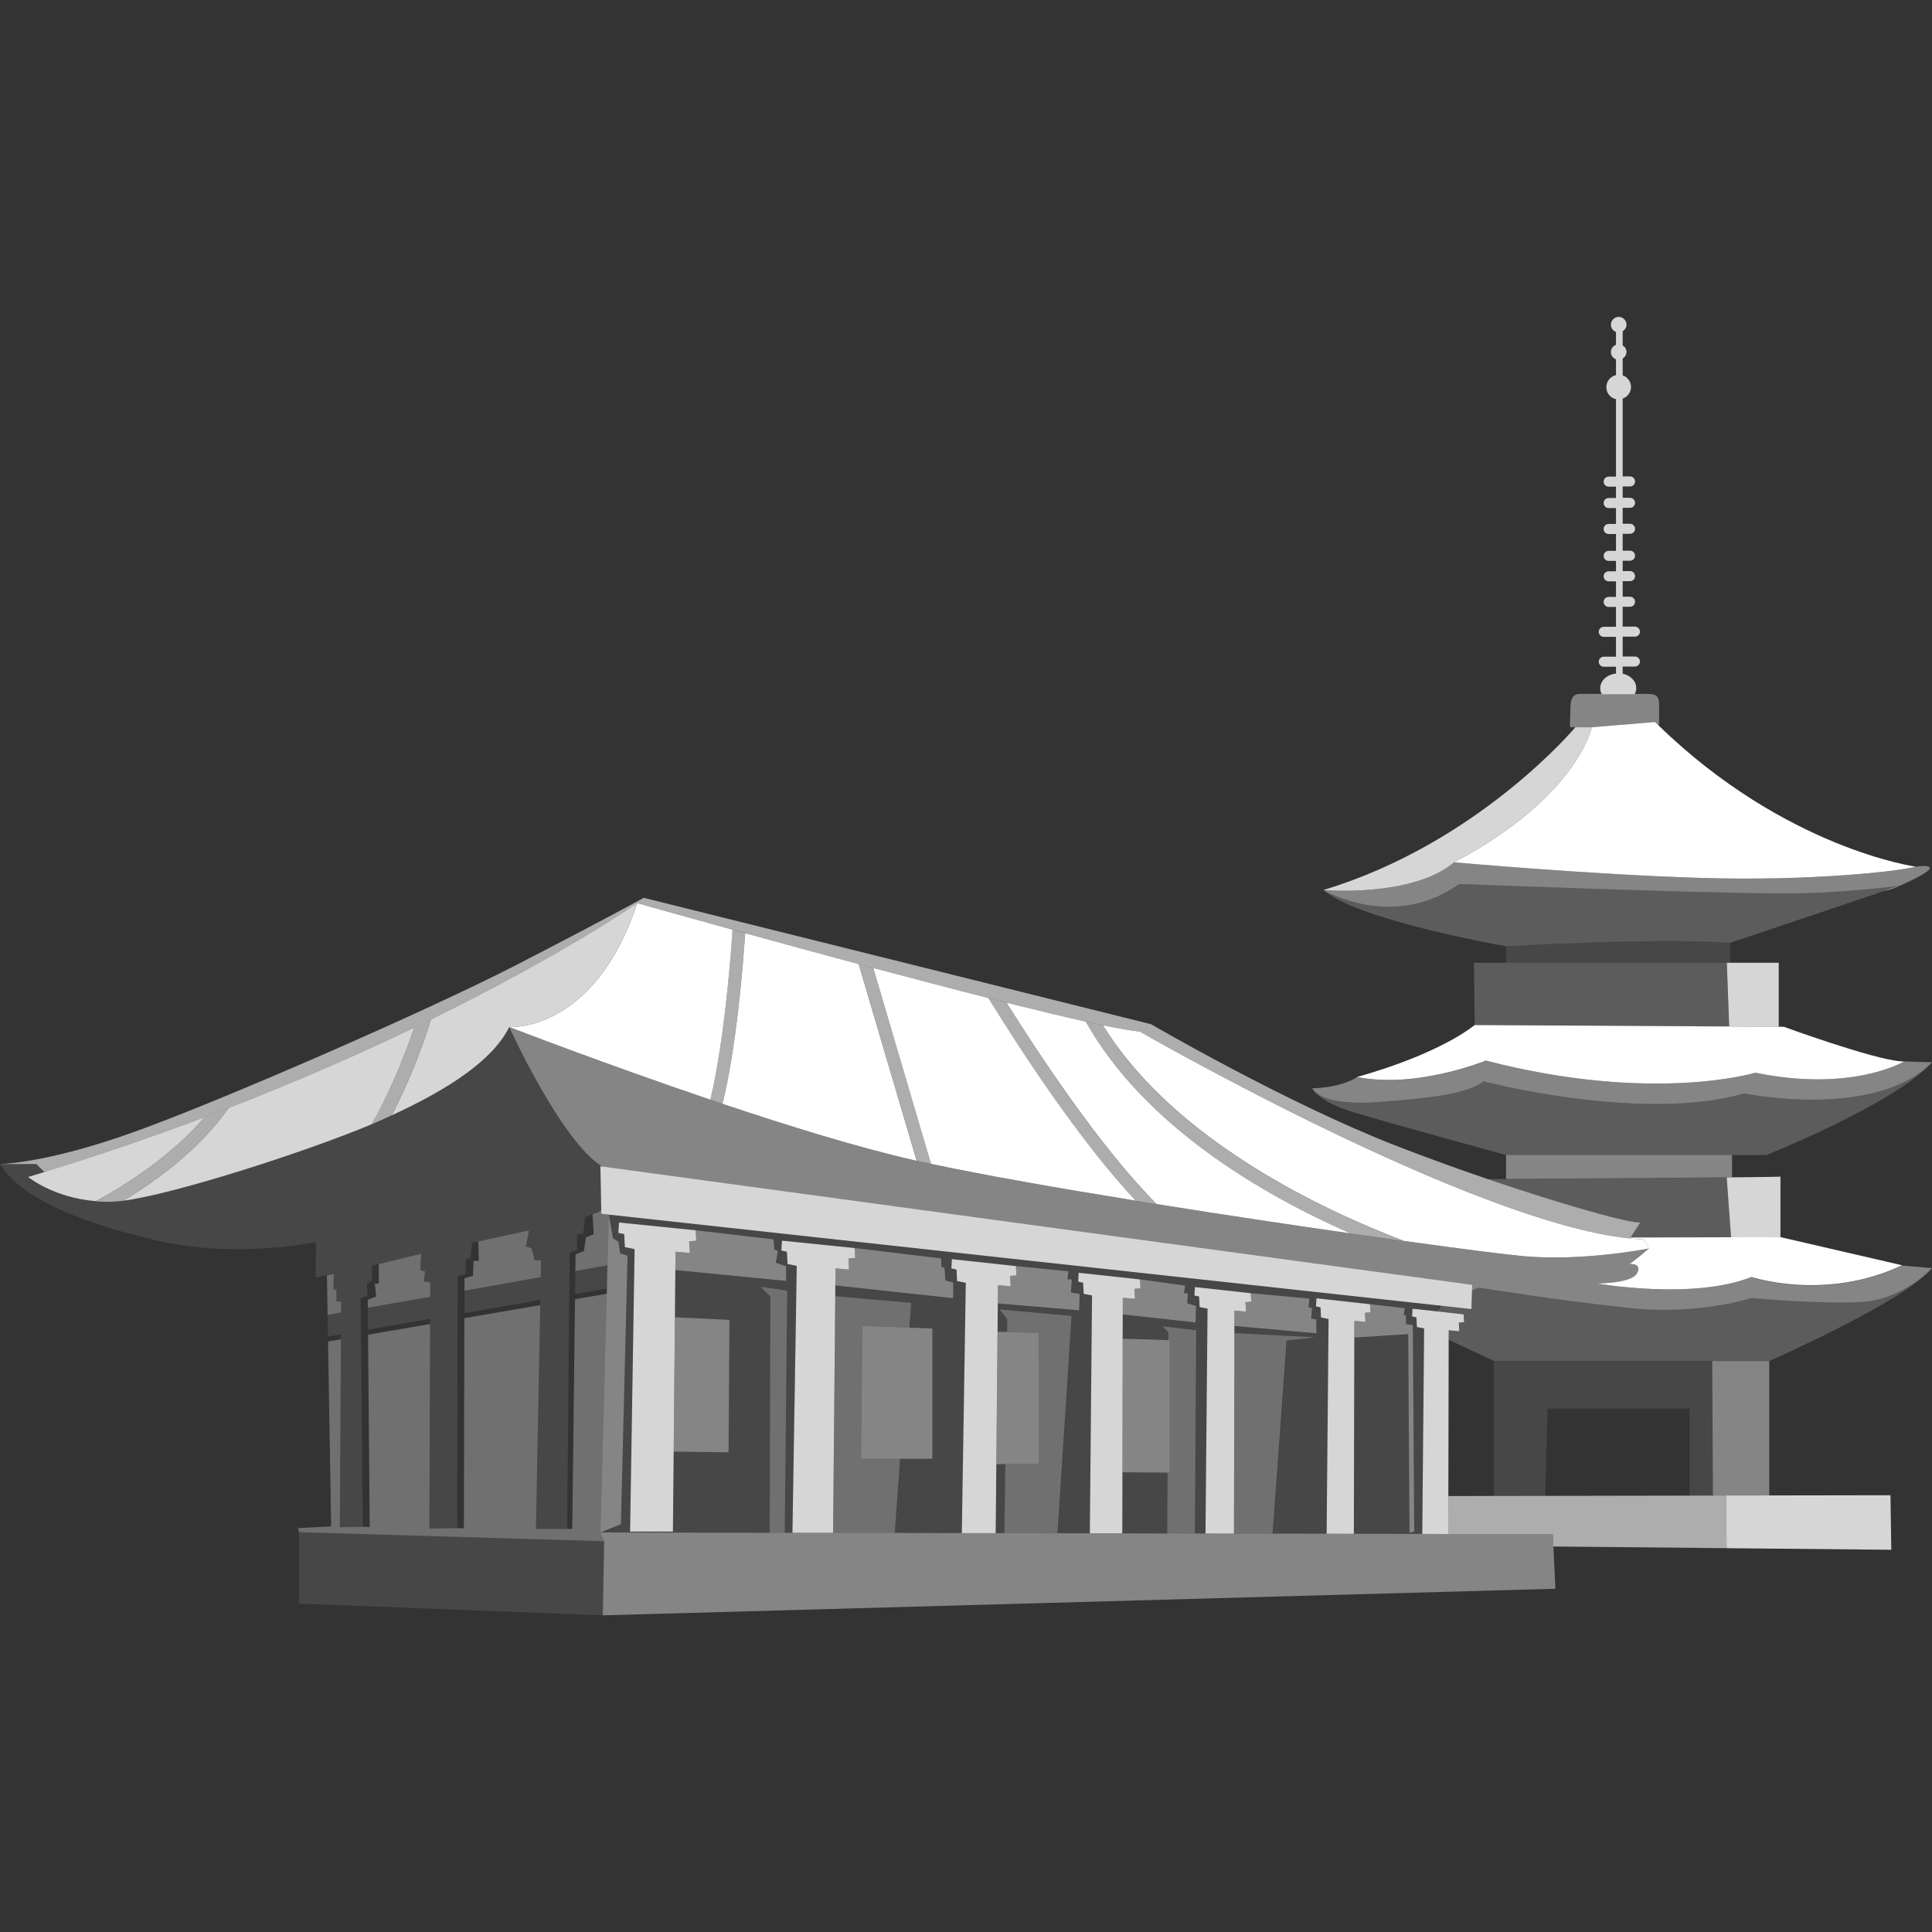 <svg viewBox="0 0 300 300" xmlns="http://www.w3.org/2000/svg"><rect x="0" y="0" width="300" height="300" fill="#333333" stroke="none"/><g fill="#fff"><path d="m 154.71 227.36 l -.1 10.71 h 1.35 l .15 -10.73 z" opacity=".1"/><path d="m 174.29 228.63 l -.02 9.47 6.97 .02 .06 -9.44 z" opacity=".1"/><path d="m 265.98 232.23 l 2.04 -.01 6.71 -.01 v -20.87 h -8.86 z" opacity=".4"/><path d="m 239.94 232.28 l .37 -13.55 h 22.05 v 13.51 l 3.62 -.01 -.11 -20.89 h -33.9 v 20.95 z" opacity=".1"/><path d="m 253.17 192.18 l -.08 .12 c .74 .07 1.46 .13 2.14 .15 l .81 1.41 s -1.82 1.61 -3.03 2.42 c 0 0 2.02 -.2 1.21 1.41 s -6.25 1.61 -6.25 1.61 14.92 2.62 24 -1.01 c 0 0 11.49 3.83 23.39 -1.82 l -18.89 -4.37 -7.67 .02 -15.63 .04 z"/><path d="m 289.11 202.13 c -6.45 .4 -17.14 -.61 -17.14 -.61 s -8.07 2.62 -18.35 1.61 -24 -3.23 -24 -3.23 l -1.04 .44 -.1 2.92 -4.74 -.52 -.4 .71 -.1 .18 4.04 .44 .08 1.2 -.82 .08 .08 1.35 -1.65 -.15 v 1.5 l 7.02 3.28 h 42.75 s 21.38 -9.41 25.27 -14.45 c 0 0 -4.44 4.84 -10.89 5.24 z" opacity=".2"/><path d="m 254.07 106.82 c 0 -1.07 -.9 -1.96 -2.1 -2.21 v -1.11 h 1.9 c .43 0 .78 -.35 .78 -.78 s -.35 -.78 -.78 -.78 h -1.9 v -3.08 h 1.9 c .43 0 .78 -.35 .78 -.78 s -.35 -.78 -.78 -.78 h -1.9 v -3.08 h 1.14 c .43 0 .78 -.35 .78 -.78 s -.35 -.78 -.78 -.78 h -1.14 v -2.42 h 1.14 c .43 0 .78 -.35 .78 -.78 s -.35 -.78 -.78 -.78 h -1.14 v -1.61 h 1.14 c .43 0 .78 -.35 .78 -.78 s -.35 -.78 -.78 -.78 h -1.14 v -2.62 h 1.14 c .43 0 .78 -.35 .78 -.78 s -.35 -.78 -.78 -.78 h -1.14 v -2.47 h 1.14 c .43 0 .78 -.35 .78 -.78 s -.35 -.78 -.78 -.78 h -1.14 v -1.76 h 1.14 c .43 0 .78 -.35 .78 -.78 s -.35 -.78 -.78 -.78 h -1.14 v -12.09 c .75 -.26 1.29 -.97 1.29 -1.8 s -.54 -1.55 -1.29 -1.8 v -2.63 c .35 -.21 .59 -.58 .59 -1.01 s -.24 -.8 -.59 -1.01 v -2.21 c .35 -.21 .59 -.58 .59 -1.01 0 -.67 -.54 -1.21 -1.21 -1.21 s -1.21 .54 -1.21 1.21 c 0 .52 .33 .95 .79 1.13 v 1.99 c -.46 .17 -.79 .61 -.79 1.13 s .33 .95 .79 1.13 v 2.45 c -.86 .19 -1.5 .95 -1.5 1.87 s .64 1.67 1.5 1.87 v 12.02 h -1.14 c -.43 0 -.78 .35 -.78 .78 s .35 .78 .78 .78 h 1.14 v 1.76 h -1.14 c -.43 0 -.78 .35 -.78 .78 s .35 .78 .78 .78 h 1.14 v 2.47 h -1.14 c -.43 0 -.78 .35 -.78 .78 s .35 .78 .78 .78 h 1.14 v 2.62 h -1.14 c -.43 0 -.78 .35 -.78 .78 s .35 .78 .78 .78 h 1.14 v 1.61 h -1.14 c -.43 0 -.78 .35 -.78 .78 s .35 .78 .78 .78 h 1.14 v 2.42 h -1.14 c -.43 0 -.78 .35 -.78 .78 s .35 .78 .78 .78 h 1.14 v 3.08 h -1.9 c -.43 0 -.78 .35 -.78 .78 s .35 .78 .78 .78 h 1.9 v 3.08 h -1.9 c -.43 0 -.78 .35 -.78 .78 s .35 .78 .78 .78 h 1.9 v 1.06 c -1.38 .14 -2.45 1.1 -2.45 2.27 0 .33 .09 .65 .25 .93 h 5.1 c .16 -.28 .25 -.6 .25 -.93 z" opacity=".8"/><path d="m 256.98 112.12 c .18 .17 .35 .33 .53 .51 .07 -.1 .12 -.2 .12 -.29 v -2.8 c 0 -1.29 -.28 -1.79 -1.79 -1.79 h -10.54 c -1.46 0 -1.46 1.56 -1.46 2.77 s -.15 2.4 0 2.4 h 3.33 l 9.81 -.81 z" opacity=".4"/><path d="m 225.79 133.9 c 19.23 -10.22 21.38 -20.97 21.38 -20.97 h -2.55 s -15.06 18.01 -39.12 25.27 c 0 0 13.71 1.21 20.3 -4.3 z" opacity=".8"/><path d="m 247.17 112.93 s -2.15 10.76 -21.38 20.97 c 0 0 20.84 1.88 38.18 2.42 s 31.32 -1.08 33.48 -1.75 c 0 0 -20.21 -2.78 -39.94 -21.95 -.18 -.17 -.35 -.33 -.53 -.51 l -9.81 .81 z"/><path d="m 226.6 137.26 s 37.77 1.48 50.68 1.48 c 8.74 0 17.75 -1.21 17.75 -1.21 8.74 -3.9 2.42 -2.96 2.42 -2.96 -2.15 .67 -16.13 2.29 -33.48 1.75 -17.34 -.54 -38.18 -2.42 -38.18 -2.42 -6.59 5.51 -20.3 4.3 -20.3 4.3 s 10.76 6.45 21.11 -.94 z" opacity=".4"/><path d="m 206.03 138.64 c -.2 -.14 -.38 -.29 -.54 -.44 .15 .15 .34 .29 .54 .44 z"/><path d="m 295.03 137.53 l -2.61 .88 c 1.03 -.28 1.92 -.57 2.61 -.88 z"/><path d="m 268.68 146.4 l 23.74 -7.99 2.61 -.88 s -9.01 1.21 -17.75 1.21 c -12.91 0 -50.68 -1.48 -50.68 -1.48 -10.35 7.4 -21.11 .94 -21.11 .94 .16 .15 .35 .29 .54 .44 0 0 .01 0 .01 .01 .09 .07 .19 .13 .29 .19 6.48 4.43 27.53 8.1 27.53 8.1 s 22.86 -1.35 34.82 -.54 z" opacity=".2"/><path d="m 268.68 149.5 v -3.09 c -11.97 -.81 -34.82 .54 -34.82 .54 v 2.55 z" opacity=".1"/><path d="m 268.51 159.4 l 7.69 .04 v -9.94 h -7.52 -.54 z" opacity=".8"/><path d="m 268.51 159.4 l -.38 -9.9 h -39.26 l .12 9.69 c .01 -.01 .01 -.01 .02 -.01 z" opacity=".2"/><path d="m 268.95 182.82 v -3.48 h -35.09 v 3.72 c 9.24 -.05 24.72 -.15 34.27 -.24 .28 0 .55 -.01 .82 -.01 z" opacity=".4"/><path d="m 274.32 179.34 s 20.17 -8.07 25.68 -14.39 c -8.87 9.01 -29.17 4.84 -29.17 4.84 -16 4.57 -40.47 -1.88 -40.47 -1.88 -2.55 1.88 -7.53 2.55 -16.54 3.23 -7.84 .59 -9.67 -1.48 -10.01 -2.02 .28 .47 1.59 2.15 6.52 3.64 5.78 1.75 23.53 6.59 23.53 6.59 h 40.47 z" opacity=".2"/><path d="m 213.83 171.14 c 9.01 -.67 13.98 -1.34 16.54 -3.23 0 0 24.47 6.45 40.47 1.88 0 0 20.3 4.17 29.17 -4.84 l -4.3 -.13 s -8.07 4.84 -23.12 1.75 c 0 0 -15.86 4.84 -41.81 -1.88 0 0 -10.76 4.44 -20.03 2.55 0 0 -2.15 1.61 -6.99 1.75 0 0 .01 .02 .03 .05 .01 .02 .02 .03 .03 .05 0 .01 .01 .01 .01 .02 .34 .54 2.17 2.61 10.01 2.02 z" opacity=".4"/><path d="m 230.76 164.69 c 25.95 6.72 41.81 1.88 41.81 1.88 15.06 3.09 23.12 -1.75 23.12 -1.75 -.17 .01 -.37 0 -.58 -.02 -4.41 -.35 -18.11 -5.36 -18.11 -5.36 l -.81 -.01 -7.69 -.04 -39.5 -.22 c -.01 .01 -.01 .01 -.02 .01 -6.46 4.97 -18.27 8.05 -18.27 8.05 9.28 1.88 20.03 -2.55 20.03 -2.55 z"/><path d="m 268.8 192.13 l 7.67 -.02 v -9.41 c .1 .03 -2.93 .07 -7.53 .12 -.27 0 -.54 .01 -.82 .01 l .68 9.31 z" opacity=".8"/><path d="m 253.17 192.18 l 15.63 -.04 -.68 -9.31 c -9.54 .09 -25.02 .18 -34.27 .24 -1.05 .01 -2.01 .01 -2.88 .02 11.81 4.03 21.88 6.85 23.72 6.75 l -1.53 2.35 z" opacity=".2"/><path d="m 265.98 232.23 l -3.62 .01 -22.42 .04 -7.97 .01 -7.07 .02 -.01 5.89 16.23 .03 .09 1.91 26.9 .26 -.09 -8.18 z" opacity=".6"/><path d="m 268.11 240.4 l 25.57 .25 -.13 -8.47 -18.82 .03 -6.71 .01 z" opacity=".8"/><path d="m 193.4 202.2 l .08 1.47 -1.8 -.16 v 2.39 l 12.73 1.14 v -2.15 l -.8 -.14 .13 -1.61 -.54 -.14 .14 -1.34 -9.12 -.85 .08 1.31 z" opacity=".4"/><path d="m 211.95 203.85 l .08 1.41 -1.73 -.16 v 2.6 l 8.37 -.53 .2 30.85 .74 -.2 -.21 -32.06 -1.07 -.14 v -1.34 l -.34 -.07 .14 -1.07 -5.4 -.62 .08 1.25 z" opacity=".4"/><path d="m 176.15 200.13 l .09 1.55 -1.89 -.17 -.01 2.61 11.32 1.24 .07 -2.56 -1.35 -.4 .07 -1.55 -.6 -.07 .2 -1.14 -7.04 -.97 .09 1.38 z" opacity=".4"/><path d="m 156.85 198.13 l .09 1.61 -1.98 -.18 -.02 2.85 12.64 1.06 .07 -2.55 -1.35 -.2 .14 -2.02 -.68 -.07 .14 -1.21 -8.15 -.82 .09 1.44 z" opacity=".4"/><path d="m 131.75 195.42 l .09 1.72 -2.1 -.19 -.03 2.66 18.31 1.98 v -2.42 l -1.21 -.33 -.14 -1.95 -.47 -.14 -.06 -1.34 -13.44 -1.61 .1 1.53 z" opacity=".4"/><path d="m 120.79 194.26 l -.53 -.2 -.14 -1.61 -12.1 -1.41 .1 1.61 -1.11 .1 .1 1.82 -2.21 -.2 -.03 2.85 17.2 1.68 v -2.28 l -1.61 -.54 z" opacity=".4"/><path d="m 118.1 199.81 l 1.52 1.51 -.1 36.69 h 2.34 l .38 -37.59 z" opacity=".3"/><path d="m 133.7 226.53 l .2 -20.64 7.32 .27 .28 -3.83 -11.8 -1.05 -.34 36.74 9.59 .02 .82 -11.51 z" opacity=".3"/><path d="m 155.21 203.34 l 1.21 1.51 -.03 1.99 4.87 .13 .07 20.3 -5.22 .07 -.15 10.73 8.26 .02 2.18 -33.74 z" opacity=".3"/><path d="m 180.52 205.96 l .91 .91 -.01 1.24 c .12 .01 .21 .01 .21 .01 v 20.57 h -.33 l -.06 9.44 4.32 .01 .2 -31.56 -5.24 -.61 z" opacity=".3"/><path d="m 204.21 207.67 l -12.53 -.66 -.07 31.13 6.01 .01 2.16 -29.97 z" opacity=".3"/><path d="m 113.13 225.52 l .14 -20.57 -8.47 -.4 -.19 20.86 z" opacity=".4"/><path d="m 133.7 226.53 h 6.07 5.02 v -20.23 l -3.57 -.14 -7.32 -.27 z" opacity=".4"/><path d="m 156.11 227.34 l 5.22 -.07 -.07 -20.3 -4.87 -.13 -1.49 -.04 -.19 20.56 z" opacity=".4"/><path d="m 181.3 228.68 h .33 v -20.57 s -.09 0 -.21 -.01 c -.96 -.03 -5.24 -.18 -7.09 -.2 l -.05 20.72 7.01 .05 z" opacity=".4"/><path d="m 107.11 194.57 l -.1 -1.82 1.11 -.1 -.1 -1.61 -11.9 -1.21 -.1 1.61 .91 .2 .1 2.02 1.51 .3 -.7 43.86 h 6.65 l .12 -12.41 .19 -20.86 .07 -7.33 .03 -2.85 z" opacity=".8"/><path d="m 129.71 199.61 l .03 -2.66 2.1 .19 -.09 -1.72 1.05 -.09 -.1 -1.53 -11.27 -1.15 -.1 1.53 .86 .19 .1 1.91 1.43 .29 -.67 41.44 6.31 .01 .34 -36.74 z" opacity=".8"/><path d="m 154.9 206.8 l .04 -4.39 .02 -2.85 1.98 .18 -.09 -1.61 .99 -.09 -.09 -1.44 -9.94 -1.08 -.08 1.44 .8 .18 .09 1.79 1.35 .27 -.62 38.86 5.26 .01 .1 -10.71 z" opacity=".8"/><path d="m 174.33 207.9 l .01 -3.78 .01 -2.61 1.89 .17 -.09 -1.55 .95 -.08 -.09 -1.38 -9.51 -1.03 -.08 1.37 .77 .18 .09 1.72 1.29 .25 -.34 36.94 h 5.04 l .02 -9.47 z" opacity=".8"/><path d="m 191.68 205.9 v -2.39 l 1.8 .16 -.08 -1.47 .9 -.08 -.08 -1.31 -8.67 -.95 -.08 1.31 .73 .16 .08 1.63 1.23 .25 -.32 34.92 4.42 .01 .07 -31.13 z" opacity=".8"/><path d="m 210.3 205.1 l 1.73 .16 -.08 -1.41 .86 -.08 -.08 -1.25 -8.31 -.92 -.07 1.26 .7 .15 .08 1.57 1.17 .24 -.3 33.34 4.23 .01 .07 -30.47 z" opacity=".8"/><path d="m 219.27 204.41 l .67 .15 .08 1.5 1.12 .22 -.29 31.91 4.04 .01 .01 -5.89 .05 -24.25 .01 -1.5 1.64 .15 -.07 -1.35 .82 -.07 -.08 -1.2 -4.04 -.45 -3.89 -.42 z" opacity=".8"/><path d="m 6.91 181.99 c 57.94 -17.87 92.04 -41.77 92.04 -41.77 s 66.95 18.96 78.04 19.96 c 0 0 51.51 29.65 76.1 32.12 l .08 -.12 1.53 -2.35 c -1.83 .1 -11.91 -2.72 -23.72 -6.75 -4.64 -1.59 -9.55 -3.36 -14.33 -5.22 -16.94 -6.59 -37.91 -18.82 -37.91 -18.82 l -78.78 -19.63 s -6.05 3.36 -19.9 10.49 -46.52 21.38 -59.83 26.08 c -13.31 4.71 -20.23 4.77 -20.23 4.77 h 5.65 s .46 .52 1.26 1.23 z" opacity=".6"/><path d="m 271.97 198.3 c -9.07 3.63 -24 1.01 -24 1.01 s 5.45 0 6.25 -1.61 -1.21 -1.41 -1.21 -1.41 c 1.21 -.81 3.03 -2.42 3.03 -2.42 s -10.08 2.02 -19.36 1.21 -71.79 -9.68 -94.78 -14.92 -62.82 -20.67 -62.82 -20.67 8 17.66 14.42 21.65 l 135.11 18.38 -.03 .84 1.04 -.44 s 13.71 2.22 24 3.23 18.35 -1.61 18.35 -1.61 10.69 1.01 17.14 .61 10.89 -5.24 10.89 -5.24 l -4.64 -.4 c -11.9 5.65 -23.39 1.82 -23.39 1.82 z" opacity=".4"/><path d="m 89.3 200.93 l 4.93 -.85 .1 -3.6 -4.99 .88 z" opacity=".1"/><path d="m 52.94 207.97 l -.17 29.18 3.56 -.07 -.28 -29.65 -.01 -.76 -.03 -3.42 -.02 -1.73 1.08 -.27 -.07 -1.95 .74 -.47 v -2.29 l 1.08 -.26 6.59 -1.62 -.13 2.55 .74 .2 -.2 1.55 1.01 .13 -.01 2.24 -9.7 1.71 .03 3.42 9.65 -1.67 v .78 l -.11 31.76 4.3 -.07 .06 -32.42 v -.78 s .01 -3.49 .01 -3.49 v -2.37 l 1.28 -.4 v -2.22 l .74 -.27 .2 -2.35 1.01 -.22 7.86 -1.73 -.47 2.49 .87 .34 .47 1.82 h 1.01 l -.05 2.64 -11.85 2.1 -.01 3.49 11.79 -2.04 -.02 .8 -.67 34.76 h 4.84 l .33 -35.53 .01 -.8 .03 -3.57 .03 -3.06 1.14 -.34 v -2.42 l .94 -.13 .34 -2.55 1.12 -.45 .9 -.36 .46 -.28 -.13 -6.84 .27 .04 c -6.42 -3.98 -14.42 -21.65 -14.42 -21.65 -2.72 5.45 -10.18 10.18 -20.27 14.62 -10.08 4.44 -35.08 12.5 -41.54 12.5 h -.01 c -8.07 .2 -12.91 -3.83 -12.91 -3.83 .86 -.26 1.69 -.52 2.54 -.78 -.8 -.72 -1.26 -1.23 -1.26 -1.23 h -5.63 c 3.16 5.11 11.63 8.87 24.13 11.83 s 24.94 .27 24.94 .27 l -.07 5.51 1.76 -.34 1.06 -.2 -.07 2.35 .47 .13 v 1.75 l .74 .07 -.01 1.67 -2.09 .37 .06 3.39 2.01 -.35 v .76 z" opacity=".1"/><path d="m 93.36 187.93 l .01 .55 1.17 .13 128.82 14.1 .38 .04 4.74 .52 .1 -2.92 .03 -.84 -135.1 -18.38 -.28 -.04 z" opacity=".8"/><path d="m 93.81 239.34 l -47.39 -1.42 v 11.09 l 47.18 1.82 z" opacity=".1"/><path d="m 94.54 188.61 l .66 3.68 .84 .52 .26 1.81 1.16 .39 -1.03 41.68 -3.19 1.28 26.29 .05 .1 -36.68 -1.51 -1.51 4.13 .61 -.38 37.59 h 1.2 l .67 -41.44 -1.43 -.29 -.1 -1.91 -.86 -.19 .1 -1.53 11.27 1.15 13.43 1.61 .07 1.35 .47 .13 .14 1.95 1.21 .34 v 2.42 l -18.3 -1.98 -.02 1.67 11.8 1.06 -.27 3.83 3.57 .13 v 20.23 h -5.02 l -.82 11.51 10.4 .02 .63 -38.85 -1.35 -.27 -.09 -1.8 -.81 -.18 .09 -1.44 9.93 1.08 8.15 .83 -.14 1.21 .67 .07 -.13 2.02 1.34 .2 -.07 2.55 -12.64 -1.06 -.04 4.39 1.5 .04 .03 -1.99 -1.21 -1.51 11.19 1.01 -2.18 33.74 5.01 .01 .34 -36.93 -1.29 -.26 -.09 -1.72 -.77 -.17 .09 -1.38 9.51 1.03 7.04 .97 -.2 1.14 .61 .07 -.07 1.55 1.34 .4 -.07 2.56 -11.32 -1.24 -.01 3.79 c 1.85 .03 6.13 .17 7.09 .2 l .01 -1.24 -.91 -.91 5.24 .61 -.2 31.56 h 1.63 l .32 -34.92 -1.23 -.25 -.08 -1.64 -.74 -.16 .08 -1.31 8.67 .95 9.12 .85 -.13 1.35 .54 .13 -.14 1.61 .81 .13 v 2.15 l -12.74 -1.13 v 1.1 l 12.54 .67 -4.44 .51 -2.15 29.97 8.38 .02 .3 -33.35 -1.18 -.24 -.08 -1.57 -.71 -.16 .08 -1.25 8.31 .91 5.4 .62 -.14 1.08 .34 .07 v 1.35 l 1.08 .13 .2 32.06 -.74 .2 -.2 -30.85 -8.37 .53 -.07 30.47 10.62 .02 .29 -31.91 -1.12 -.23 -.08 -1.5 -.67 -.15 .08 -1.2 3.89 .43 .1 -.18 .02 -.75 -128.82 -14.1 z m 27.53 8.01 v 2.29 l -17.2 -1.68 -.07 7.33 8.46 .4 -.13 20.57 -8.52 -.11 -.12 12.41 h -6.66 l .71 -43.86 -1.51 -.3 -.1 -2.02 -.91 -.2 .1 -1.61 11.9 1.21 12.1 1.41 .13 1.61 .54 .2 -.34 1.82 1.61 .54 z" opacity=".1"/><path d="m 97.45 195 l -1.16 -.39 -.26 -1.8 -.84 -.52 -.65 -3.68 -.21 7.87 -.04 1.4 -.07 2.85 -.01 .16 -.98 37.07 3.19 -1.28 z" opacity=".4"/><path d="m 241.52 246.7 l -.31 -6.56 -.09 -1.91 -16.23 -.03 -4.04 -.01 -10.62 -.02 -4.23 -.01 -8.38 -.01 -6.01 -.01 -4.42 -.01 h -1.62 l -4.33 -.01 -6.97 -.02 h -5.04 l -5.01 -.01 -8.26 -.02 h -1.35 l -5.26 -.01 -10.4 -.02 -9.59 -.02 -6.31 -.01 h -1.19 -2.34 l -26.29 -.05 .58 1.37 -.21 11.5 z" opacity=".4"/><path d="m 52.97 202.13 l -.74 -.07 v -1.75 l -.47 -.13 .07 -2.35 -1.06 .2 .1 6.14 2.09 -.37 z" opacity=".3"/><path d="m 73.54 195.78 l -.1 2.32 -1.31 .4 -.01 1.91 11.85 -2.1 .05 -2.63 h -1 l -.47 -1.82 -.88 -.33 .47 -2.49 -7.86 1.72 .07 3.02 z" opacity=".3"/><path d="m 58.21 199.31 l .2 2.01 -1.31 .51 .01 1.23 9.7 -1.71 .01 -2.25 -1.01 -.13 .2 -1.55 -.74 -.2 .13 -2.55 -6.58 1.62 v 3.02 z" opacity=".3"/><path d="m 90.98 192.15 l -.3 2.11 -1.31 .51 -.03 2.59 4.99 -.88 .21 -7.87 -1.17 -.13 -.01 -.55 -.46 .28 -.9 .36 .19 3.07 z" opacity=".3"/><path d="m 94.21 200.89 l -4.92 .85 -.43 35.68 h -.8 -4.84 l .67 -34.76 -11.78 2.02 -.08 32.64 -1.05 -.04 -4.3 .07 .11 -31.76 -9.64 1.66 .26 29.87 -1.08 -.04 -3.56 .07 .17 -29.18 -2 .34 .48 28.71 -5.11 .26 .11 .64 47.39 1.41 -.58 -1.37 z" opacity=".3"/><path d="m 112.19 171.4 c 10.29 3.45 21.16 6.81 29.71 8.75 .14 .03 .3 .07 .44 .1 l -9.01 -30.55 c -6.27 -1.69 -12.36 -3.35 -17.62 -4.8 -.36 5.38 -1.38 17.8 -3.52 26.5 z"/><path d="m 98.95 140.22 c -6.65 20.17 -19.86 19.26 -19.86 19.26 s 14.59 5.65 31.21 11.28 c 1.91 -7.97 3.02 -19.68 3.45 -26.4 -8.75 -2.42 -14.8 -4.13 -14.8 -4.13 z"/><path d="m 179.6 186.97 c 10.25 1.64 20.81 3.22 30.08 4.55 -13.45 -5.92 -31.91 -16.55 -41.09 -32.89 -3.49 -.78 -7.71 -1.79 -12.31 -2.94 5.38 8.57 14.79 22.72 23.32 31.28 z"/><path d="m 135.6 150.3 l 8.97 30.43 c 8.02 1.71 19.53 3.73 31.76 5.71 -8.87 -9.52 -18.07 -23.69 -22.86 -31.47 -5.68 -1.44 -11.82 -3.06 -17.87 -4.67 z"/><path d="m 255.23 192.45 c -.69 -.02 -1.41 -.08 -2.14 -.15 -24.59 -2.47 -76.1 -32.12 -76.1 -32.12 -1.25 -.11 -3.23 -.46 -5.73 -.98 11.13 18.02 34.42 28.81 46.77 33.5 9.09 1.26 16.02 2.14 18.66 2.37 9.28 .81 19.36 -1.21 19.36 -1.21 l -.81 -1.41 z"/><path d="m 19.16 186.45 c 8.14 -1.07 28.75 -7.74 38.56 -11.88 2.67 -4.67 4.84 -9.82 6.6 -15 -8.27 3.98 -17.92 8.24 -28.83 12.48 -4.38 6.25 -10.86 11.09 -16.33 14.4 z" opacity=".8"/><path d="m 31.77 173.47 c -7.71 2.91 -16 5.78 -24.86 8.51 -.85 .26 -1.68 .53 -2.54 .78 0 0 3.91 3.24 10.55 3.76 5.02 -2.76 11.83 -7.19 16.85 -13.06 z" opacity=".8"/><path d="m 98.95 140.22 s -11.34 7.94 -32.02 18.08 c -1.62 5.07 -3.63 10.17 -6.12 14.9 9.07 -4.18 15.73 -8.64 18.27 -13.72 0 0 13.21 .91 19.86 -19.26 z" opacity=".8"/><path d="m 115.71 144.9 c -.67 -.18 -1.33 -.37 -1.97 -.54 -.43 6.73 -1.54 18.44 -3.45 26.4 .63 .21 1.26 .43 1.9 .64 2.14 -8.7 3.16 -21.12 3.52 -26.5 z" opacity=".6"/><path d="m 171.25 159.21 c -.83 -.17 -1.72 -.36 -2.66 -.57 9.18 16.34 27.65 26.97 41.09 32.89 2.93 .42 5.72 .82 8.34 1.18 -12.35 -4.68 -35.65 -15.48 -46.77 -33.5 z" opacity=".6"/><path d="m 156.28 155.69 c -.92 -.23 -1.86 -.47 -2.82 -.71 4.79 7.77 14 21.95 22.86 31.47 1.09 .18 2.18 .35 3.27 .53 -8.53 -8.56 -17.95 -22.72 -23.32 -31.28 z" opacity=".6"/><path d="m 133.34 149.7 l 9.01 30.55 c .71 .16 1.45 .32 2.23 .49 l -8.97 -30.43 c -.76 -.2 -1.51 -.41 -2.26 -.61 z" opacity=".6"/><path d="m 64.32 159.57 c -1.75 5.19 -3.92 10.33 -6.6 15 .38 -.16 .75 -.32 1.09 -.47 .68 -.3 1.34 -.6 1.99 -.9 2.49 -4.74 4.5 -9.83 6.12 -14.9 -.86 .42 -1.72 .84 -2.61 1.27 z" opacity=".6"/><path d="m 17.27 186.6 c .51 0 1.15 -.06 1.88 -.15 5.47 -3.31 11.94 -8.15 16.33 -14.4 -1.23 .48 -2.46 .95 -3.72 1.43 -5.03 5.87 -11.84 10.3 -16.85 13.06 .76 .06 1.54 .09 2.36 .07 z" opacity=".6"/></g></svg>